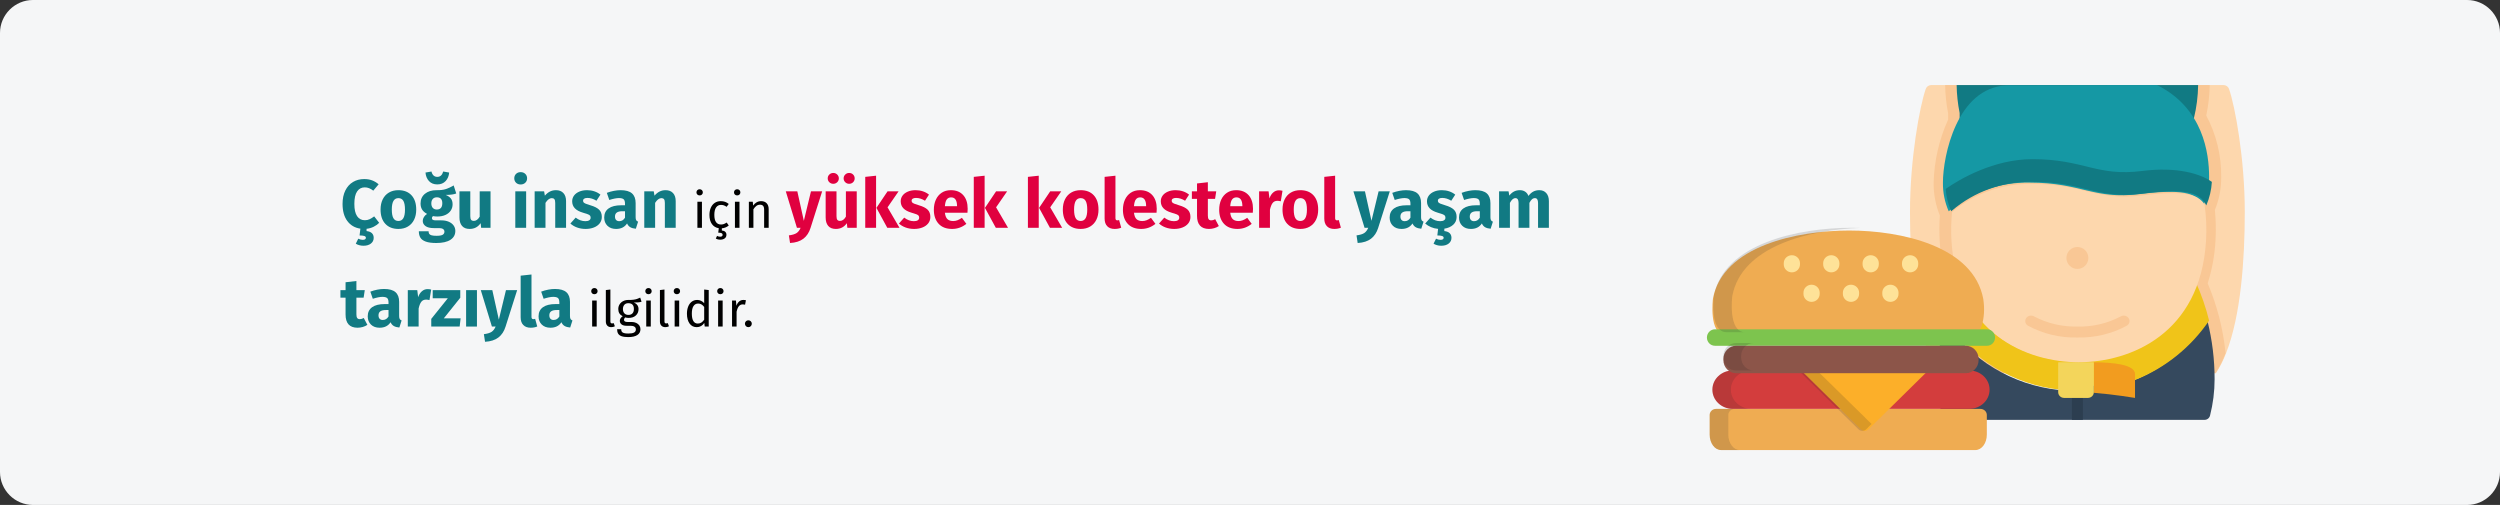 <?xml version="1.0" encoding="UTF-8"?>
<svg xmlns="http://www.w3.org/2000/svg" xmlns:xlink="http://www.w3.org/1999/xlink" width="911px" height="184px" viewBox="0 0 911 184" version="1.1">
  <rect x="0" y="0" width="911" height="184" fill="#333333" stroke="none"/>
  <title>hypercholesterinaemie-ursachen-tr</title>
  <g id="Page-1" stroke="none" stroke-width="1" fill="none" fill-rule="evenodd">
    <g id="vorlage" transform="translate(-4, -34431)" fill-rule="nonzero">
      <g id="hypercholesterinaemie-ursachen-tr" transform="translate(4, 34431)">
        <g id="Mask" fill="#F5F6F7">
          <path d="M12,0 L899,0 C905.6,0 911,5.4 911,12 L911,172 C911,178.6 905.6,184 899,184 L12,184 C5.4,184 0,178.6 0,172 L0,12 C0,5.4 5.4,0 12,0 Z" id="path-1"></path>
        </g>
        <g id="Çoğu-insan-için-yüks" transform="translate(124.05, 62.5)">
          <path d="M9.525,21.7 C10.408,21.8 11.062,22.062 11.488,22.488 C11.912,22.913 12.125,23.475 12.125,24.175 C12.125,25.025 11.787,25.717 11.113,26.25 C10.438,26.783 9.533,27.05 8.4,27.05 C7.833,27.05 7.308,26.979 6.825,26.837 C6.342,26.696 5.933,26.517 5.6,26.3 L6.5,24.475 C7.067,24.758 7.6,24.9 8.1,24.9 C8.883,24.9 9.275,24.65 9.275,24.15 C9.275,23.85 9.092,23.633 8.725,23.5 C8.358,23.367 7.775,23.3 6.975,23.3 L7.275,20.825 C5.258,20.525 3.671,19.596 2.513,18.038 C1.354,16.479 0.775,14.4 0.775,11.8 C0.775,9.917 1.113,8.292 1.788,6.925 C2.462,5.558 3.396,4.521 4.588,3.812 C5.779,3.104 7.133,2.75 8.65,2.75 C9.733,2.75 10.696,2.908 11.537,3.225 C12.379,3.542 13.175,4.017 13.925,4.65 L11.975,6.975 C11.458,6.575 10.95,6.275 10.45,6.075 C9.95,5.875 9.417,5.775 8.85,5.775 C7.683,5.775 6.763,6.267 6.088,7.25 C5.412,8.233 5.075,9.75 5.075,11.8 C5.075,13.817 5.412,15.312 6.088,16.288 C6.763,17.262 7.7,17.75 8.9,17.75 C9.533,17.75 10.108,17.629 10.625,17.387 C11.142,17.146 11.7,16.8 12.3,16.35 L14.125,18.7 C13.558,19.267 12.883,19.746 12.1,20.137 C11.317,20.529 10.458,20.775 9.525,20.875 L9.525,21.7 Z" id="Path" fill="#117A83"></path>
          <path d="M21.125,6.8 C23.158,6.8 24.75,7.421 25.9,8.662 C27.05,9.904 27.625,11.642 27.625,13.875 C27.625,15.292 27.363,16.529 26.837,17.587 C26.312,18.646 25.562,19.467 24.587,20.05 C23.613,20.633 22.458,20.925 21.125,20.925 C19.108,20.925 17.521,20.304 16.363,19.062 C15.204,17.821 14.625,16.083 14.625,13.85 C14.625,12.433 14.887,11.196 15.412,10.137 C15.938,9.079 16.688,8.258 17.663,7.675 C18.637,7.092 19.792,6.8 21.125,6.8 Z M21.125,9.7 C20.325,9.7 19.725,10.037 19.325,10.713 C18.925,11.387 18.725,12.433 18.725,13.85 C18.725,15.3 18.921,16.358 19.312,17.025 C19.704,17.692 20.308,18.025 21.125,18.025 C21.925,18.025 22.525,17.688 22.925,17.012 C23.325,16.337 23.525,15.292 23.525,13.875 C23.525,12.425 23.329,11.367 22.938,10.7 C22.546,10.033 21.942,9.7 21.125,9.7 Z" id="Shape" fill="#117A83"></path>
          <path d="M42.2,8 C41.333,8.35 40.058,8.525 38.375,8.525 C39.242,8.892 39.875,9.342 40.275,9.875 C40.675,10.408 40.875,11.1 40.875,11.95 C40.875,12.8 40.65,13.562 40.2,14.238 C39.75,14.912 39.104,15.442 38.263,15.825 C37.421,16.208 36.433,16.4 35.3,16.4 C34.767,16.4 34.258,16.35 33.775,16.25 C33.642,16.317 33.538,16.421 33.462,16.562 C33.388,16.704 33.35,16.85 33.35,17 C33.35,17.25 33.446,17.446 33.638,17.587 C33.829,17.729 34.217,17.8 34.8,17.8 L36.8,17.8 C37.817,17.8 38.708,17.967 39.475,18.3 C40.242,18.633 40.833,19.092 41.25,19.675 C41.667,20.258 41.875,20.917 41.875,21.65 C41.875,23.033 41.279,24.113 40.087,24.887 C38.896,25.663 37.175,26.05 34.925,26.05 C33.308,26.05 32.033,25.879 31.1,25.538 C30.167,25.196 29.512,24.717 29.137,24.1 C28.762,23.483 28.575,22.708 28.575,21.775 L32.125,21.775 C32.125,22.175 32.204,22.492 32.362,22.725 C32.521,22.958 32.808,23.133 33.225,23.25 C33.642,23.367 34.242,23.425 35.025,23.425 C36.108,23.425 36.858,23.296 37.275,23.038 C37.692,22.779 37.9,22.408 37.9,21.925 C37.9,21.525 37.742,21.208 37.425,20.975 C37.108,20.742 36.633,20.625 36,20.625 L34.075,20.625 C32.708,20.625 31.688,20.379 31.012,19.887 C30.337,19.396 30,18.767 30,18 C30,17.517 30.142,17.046 30.425,16.587 C30.708,16.129 31.092,15.75 31.575,15.45 C30.742,15 30.137,14.471 29.762,13.863 C29.387,13.254 29.2,12.517 29.2,11.65 C29.2,10.167 29.733,8.988 30.8,8.113 C31.867,7.237 33.275,6.8 35.025,6.8 C36.358,6.833 37.487,6.7 38.413,6.4 C39.337,6.1 40.292,5.658 41.275,5.075 L42.2,8 Z M35.125,9.4 C34.508,9.4 34.021,9.596 33.663,9.988 C33.304,10.379 33.125,10.917 33.125,11.6 C33.125,12.317 33.304,12.871 33.663,13.262 C34.021,13.654 34.508,13.85 35.125,13.85 C35.775,13.85 36.271,13.658 36.612,13.275 C36.954,12.892 37.125,12.317 37.125,11.55 C37.125,10.117 36.458,9.4 35.125,9.4 Z M35.3,4.7 C34.033,4.7 33.025,4.296 32.275,3.487 C31.525,2.679 31.1,1.642 31,0.375 L33.175,0 C33.492,1.3 34.2,1.95 35.3,1.95 C36.383,1.95 37.1,1.3 37.45,0 L39.625,0.375 C39.525,1.625 39.096,2.658 38.337,3.475 C37.579,4.292 36.567,4.7 35.3,4.7 Z" id="Shape" fill="#117A83"></path>
          <path d="M54.7,20.5 L51.275,20.5 L51.1,18.825 C50.133,20.225 48.792,20.925 47.075,20.925 C45.858,20.925 44.938,20.558 44.312,19.825 C43.688,19.092 43.375,18.067 43.375,16.75 L43.375,7.225 L47.325,7.225 L47.325,16.25 C47.325,16.9 47.429,17.354 47.638,17.613 C47.846,17.871 48.167,18 48.6,18 C49.433,18 50.15,17.483 50.75,16.45 L50.75,7.225 L54.7,7.225 L54.7,20.5 Z" id="Path" fill="#117A83"></path>
          <path d="M67.675,7.225 L67.675,20.5 L63.725,20.5 L63.725,7.225 L67.675,7.225 Z M65.675,0.225 C66.358,0.225 66.921,0.438 67.362,0.863 C67.804,1.288 68.025,1.825 68.025,2.475 C68.025,3.125 67.804,3.663 67.362,4.088 C66.921,4.513 66.358,4.725 65.675,4.725 C64.992,4.725 64.433,4.513 64,4.088 C63.567,3.663 63.35,3.125 63.35,2.475 C63.35,1.825 63.567,1.288 64,0.863 C64.433,0.438 64.992,0.225 65.675,0.225 Z" id="Shape" fill="#117A83"></path>
          <path d="M78.55,6.8 C79.7,6.8 80.6,7.15 81.25,7.85 C81.9,8.55 82.225,9.533 82.225,10.8 L82.225,20.5 L78.275,20.5 L78.275,11.475 C78.275,10.808 78.171,10.346 77.963,10.088 C77.754,9.829 77.442,9.7 77.025,9.7 C76.225,9.7 75.458,10.275 74.725,11.425 L74.725,20.5 L70.775,20.5 L70.775,7.225 L74.225,7.225 L74.5,8.8 C75.067,8.133 75.679,7.633 76.338,7.3 C76.996,6.967 77.733,6.8 78.55,6.8 Z" id="Path" fill="#117A83"></path>
          <path d="M89.875,6.8 C90.825,6.8 91.717,6.942 92.55,7.225 C93.383,7.508 94.117,7.908 94.75,8.425 L93.3,10.65 C92.217,9.967 91.125,9.625 90.025,9.625 C89.508,9.625 89.112,9.713 88.838,9.887 C88.562,10.062 88.425,10.308 88.425,10.625 C88.425,10.875 88.487,11.079 88.612,11.238 C88.737,11.396 88.992,11.558 89.375,11.725 C89.758,11.892 90.35,12.092 91.15,12.325 C92.533,12.725 93.562,13.246 94.237,13.887 C94.912,14.529 95.25,15.417 95.25,16.55 C95.25,17.45 94.992,18.229 94.475,18.887 C93.958,19.546 93.25,20.05 92.35,20.4 C91.45,20.75 90.45,20.925 89.35,20.925 C88.233,20.925 87.196,20.75 86.237,20.4 C85.279,20.05 84.467,19.567 83.8,18.95 L85.725,16.8 C86.842,17.667 88.017,18.1 89.25,18.1 C89.85,18.1 90.321,17.992 90.662,17.775 C91.004,17.558 91.175,17.25 91.175,16.85 C91.175,16.533 91.108,16.283 90.975,16.1 C90.842,15.917 90.583,15.746 90.2,15.588 C89.817,15.429 89.208,15.233 88.375,15 C87.058,14.617 86.075,14.083 85.425,13.4 C84.775,12.717 84.45,11.867 84.45,10.85 C84.45,10.083 84.671,9.396 85.112,8.787 C85.554,8.179 86.188,7.696 87.013,7.338 C87.838,6.979 88.792,6.8 89.875,6.8 Z" id="Path" fill="#117A83"></path>
          <path d="M107.575,16.65 C107.575,17.15 107.646,17.517 107.787,17.75 C107.929,17.983 108.158,18.158 108.475,18.275 L107.65,20.85 C106.833,20.783 106.167,20.604 105.65,20.312 C105.133,20.021 104.733,19.558 104.45,18.925 C103.583,20.258 102.25,20.925 100.45,20.925 C99.133,20.925 98.083,20.542 97.3,19.775 C96.517,19.008 96.125,18.008 96.125,16.775 C96.125,15.325 96.658,14.217 97.725,13.45 C98.792,12.683 100.333,12.3 102.35,12.3 L103.7,12.3 L103.7,11.725 C103.7,10.942 103.533,10.404 103.2,10.113 C102.867,9.821 102.283,9.675 101.45,9.675 C101.017,9.675 100.492,9.738 99.875,9.863 C99.258,9.988 98.625,10.158 97.975,10.375 L97.075,7.775 C97.908,7.458 98.763,7.217 99.638,7.05 C100.513,6.883 101.325,6.8 102.075,6.8 C103.975,6.8 105.367,7.192 106.25,7.975 C107.133,8.758 107.575,9.933 107.575,11.5 L107.575,16.65 Z M101.6,18.1 C102.5,18.1 103.2,17.675 103.7,16.825 L103.7,14.475 L102.725,14.475 C101.825,14.475 101.154,14.633 100.713,14.95 C100.271,15.267 100.05,15.758 100.05,16.425 C100.05,16.958 100.188,17.371 100.463,17.663 C100.737,17.954 101.117,18.1 101.6,18.1 Z" id="Shape" fill="#117A83"></path>
          <path d="M118.5,6.8 C119.65,6.8 120.55,7.15 121.2,7.85 C121.85,8.55 122.175,9.533 122.175,10.8 L122.175,20.5 L118.225,20.5 L118.225,11.475 C118.225,10.808 118.121,10.346 117.912,10.088 C117.704,9.829 117.392,9.7 116.975,9.7 C116.175,9.7 115.408,10.275 114.675,11.425 L114.675,20.5 L110.725,20.5 L110.725,7.225 L114.175,7.225 L114.45,8.8 C115.017,8.133 115.629,7.633 116.287,7.3 C116.946,6.967 117.683,6.8 118.5,6.8 Z" id="Path" fill="#117A83"></path>
          <path d="M131.736,11.014 L131.736,20.5 L130.08,20.5 L130.08,11.014 L131.736,11.014 Z M130.89,6.46 C131.238,6.46 131.52,6.568 131.736,6.784 C131.952,7 132.06,7.27 132.06,7.594 C132.06,7.918 131.952,8.185 131.736,8.395 C131.52,8.605 131.238,8.71 130.89,8.71 C130.554,8.71 130.278,8.605 130.062,8.395 C129.846,8.185 129.738,7.918 129.738,7.594 C129.738,7.27 129.846,7 130.062,6.784 C130.278,6.568 130.554,6.46 130.89,6.46 Z" id="Shape" fill="#000000"></path>
          <path d="M141.51,19.672 C140.754,20.284 139.914,20.626 138.99,20.698 L138.99,21.508 C139.566,21.556 139.989,21.721 140.259,22.003 C140.529,22.285 140.664,22.63 140.664,23.038 C140.664,23.614 140.454,24.058 140.034,24.37 C139.614,24.682 139.08,24.838 138.432,24.838 C138.096,24.838 137.784,24.799 137.496,24.721 C137.208,24.643 136.974,24.538 136.794,24.406 L137.244,23.47 C137.604,23.662 137.982,23.758 138.378,23.758 C138.654,23.758 138.873,23.701 139.035,23.587 C139.197,23.473 139.278,23.29 139.278,23.038 C139.278,22.786 139.152,22.597 138.9,22.471 C138.648,22.345 138.24,22.282 137.676,22.282 L137.874,20.662 C136.806,20.494 135.972,19.99 135.372,19.15 C134.772,18.31 134.472,17.206 134.472,15.838 C134.472,14.83 134.64,13.948 134.976,13.192 C135.312,12.436 135.789,11.848 136.407,11.428 C137.025,11.008 137.76,10.798 138.612,10.798 C139.176,10.798 139.692,10.879 140.16,11.041 C140.628,11.203 141.078,11.464 141.51,11.824 L140.718,12.868 C140.382,12.628 140.055,12.451 139.737,12.337 C139.419,12.223 139.068,12.166 138.684,12.166 C137.916,12.166 137.319,12.472 136.893,13.084 C136.467,13.696 136.254,14.602 136.254,15.802 C136.254,17.002 136.464,17.887 136.884,18.457 C137.304,19.027 137.904,19.312 138.684,19.312 C139.056,19.312 139.398,19.255 139.71,19.141 C140.022,19.027 140.37,18.844 140.754,18.592 L141.51,19.672 Z" id="Path" fill="#000000"></path>
          <path d="M145.416,11.014 L145.416,20.5 L143.76,20.5 L143.76,11.014 L145.416,11.014 Z M144.57,6.46 C144.918,6.46 145.2,6.568 145.416,6.784 C145.632,7 145.74,7.27 145.74,7.594 C145.74,7.918 145.632,8.185 145.416,8.395 C145.2,8.605 144.918,8.71 144.57,8.71 C144.234,8.71 143.958,8.605 143.742,8.395 C143.526,8.185 143.418,7.918 143.418,7.594 C143.418,7.27 143.526,7 143.742,6.784 C143.958,6.568 144.234,6.46 144.57,6.46 Z" id="Shape" fill="#000000"></path>
          <path d="M153.3,10.798 C154.164,10.798 154.839,11.056 155.325,11.572 C155.811,12.088 156.054,12.796 156.054,13.696 L156.054,20.5 L154.398,20.5 L154.398,13.93 C154.398,13.258 154.272,12.784 154.02,12.508 C153.768,12.232 153.396,12.094 152.904,12.094 C152.4,12.094 151.956,12.238 151.572,12.526 C151.188,12.814 150.828,13.228 150.492,13.768 L150.492,20.5 L148.836,20.5 L148.836,11.014 L150.258,11.014 L150.402,12.418 C150.738,11.914 151.155,11.518 151.653,11.23 C152.151,10.942 152.7,10.798 153.3,10.798 Z" id="Path" fill="#000000"></path>
          <path d="M171.319,20.525 C170.786,22.242 169.915,23.562 168.707,24.488 C167.498,25.413 165.877,25.933 163.844,26.05 L163.419,23.275 C164.686,23.108 165.623,22.825 166.232,22.425 C166.84,22.025 167.327,21.383 167.694,20.5 L166.344,20.5 L162.294,7.225 L166.494,7.225 L168.869,17.975 L171.469,7.225 L175.544,7.225 L171.319,20.525 Z" id="Path" fill="#E0003F"></path>
          <path d="M188.144,20.5 L184.719,20.5 L184.544,18.825 C183.577,20.225 182.236,20.925 180.519,20.925 C179.302,20.925 178.381,20.558 177.756,19.825 C177.131,19.092 176.819,18.067 176.819,16.75 L176.819,7.225 L180.769,7.225 L180.769,16.25 C180.769,16.9 180.873,17.354 181.082,17.613 C181.29,17.871 181.611,18 182.044,18 C182.877,18 183.594,17.483 184.194,16.45 L184.194,7.225 L188.144,7.225 L188.144,20.5 Z M179.594,0.525 C180.161,0.525 180.64,0.717 181.031,1.1 C181.423,1.483 181.619,1.95 181.619,2.5 C181.619,3.05 181.423,3.517 181.031,3.9 C180.64,4.283 180.161,4.475 179.594,4.475 C179.027,4.475 178.548,4.283 178.156,3.9 C177.765,3.517 177.569,3.05 177.569,2.5 C177.569,1.95 177.765,1.483 178.156,1.1 C178.548,0.717 179.027,0.525 179.594,0.525 Z M185.369,0.525 C185.952,0.525 186.436,0.717 186.819,1.1 C187.202,1.483 187.394,1.95 187.394,2.5 C187.394,3.05 187.202,3.517 186.819,3.9 C186.436,4.283 185.952,4.475 185.369,4.475 C184.819,4.475 184.348,4.283 183.957,3.9 C183.565,3.517 183.369,3.05 183.369,2.5 C183.369,1.95 183.565,1.483 183.957,1.1 C184.348,0.717 184.819,0.525 185.369,0.525 Z" id="Shape" fill="#E0003F"></path>
          <path d="M195.194,1.525 L195.194,20.5 L191.244,20.5 L191.244,1.95 L195.194,1.525 Z M203.394,7.225 L199.369,13.05 L203.719,20.5 L199.269,20.5 L195.319,13.25 L199.369,7.225 L203.394,7.225 Z" id="Shape" fill="#E0003F"></path>
          <path d="M209.594,6.8 C210.544,6.8 211.436,6.942 212.269,7.225 C213.102,7.508 213.836,7.908 214.469,8.425 L213.019,10.65 C211.936,9.967 210.844,9.625 209.744,9.625 C209.227,9.625 208.832,9.713 208.556,9.887 C208.281,10.062 208.144,10.308 208.144,10.625 C208.144,10.875 208.207,11.079 208.332,11.238 C208.457,11.396 208.711,11.558 209.094,11.725 C209.477,11.892 210.069,12.092 210.869,12.325 C212.252,12.725 213.281,13.246 213.957,13.887 C214.631,14.529 214.969,15.417 214.969,16.55 C214.969,17.45 214.711,18.229 214.194,18.887 C213.677,19.546 212.969,20.05 212.069,20.4 C211.169,20.75 210.169,20.925 209.069,20.925 C207.952,20.925 206.915,20.75 205.957,20.4 C204.998,20.05 204.186,19.567 203.519,18.95 L205.444,16.8 C206.561,17.667 207.736,18.1 208.969,18.1 C209.569,18.1 210.04,17.992 210.381,17.775 C210.723,17.558 210.894,17.25 210.894,16.85 C210.894,16.533 210.827,16.283 210.694,16.1 C210.561,15.917 210.302,15.746 209.919,15.588 C209.536,15.429 208.927,15.233 208.094,15 C206.777,14.617 205.794,14.083 205.144,13.4 C204.494,12.717 204.169,11.867 204.169,10.85 C204.169,10.083 204.39,9.396 204.832,8.787 C205.273,8.179 205.906,7.696 206.732,7.338 C207.556,6.979 208.511,6.8 209.594,6.8 Z" id="Path" fill="#E0003F"></path>
          <path d="M228.569,13.6 C228.569,14.15 228.544,14.625 228.494,15.025 L220.269,15.025 C220.402,16.142 220.719,16.925 221.219,17.375 C221.719,17.825 222.411,18.05 223.294,18.05 C223.827,18.05 224.344,17.954 224.844,17.762 C225.344,17.571 225.886,17.275 226.469,16.875 L228.094,19.075 C226.544,20.308 224.819,20.925 222.919,20.925 C220.769,20.925 219.119,20.292 217.969,19.025 C216.819,17.758 216.244,16.058 216.244,13.925 C216.244,12.575 216.486,11.363 216.969,10.287 C217.452,9.213 218.161,8.363 219.094,7.737 C220.027,7.112 221.144,6.8 222.444,6.8 C224.361,6.8 225.861,7.4 226.944,8.6 C228.027,9.8 228.569,11.467 228.569,13.6 Z M224.694,12.475 C224.661,10.442 223.944,9.425 222.544,9.425 C221.861,9.425 221.332,9.675 220.957,10.175 C220.582,10.675 220.352,11.5 220.269,12.65 L224.694,12.65 L224.694,12.475 Z" id="Shape" fill="#E0003F"></path>
          <path d="M234.744,1.525 L234.744,20.5 L230.794,20.5 L230.794,1.95 L234.744,1.525 Z M242.944,7.225 L238.919,13.05 L243.269,20.5 L238.819,20.5 L234.869,13.25 L238.919,7.225 L242.944,7.225 Z" id="Shape" fill="#E0003F"></path>
          <path d="M254.469,1.525 L254.469,20.5 L250.519,20.5 L250.519,1.95 L254.469,1.525 Z M262.669,7.225 L258.644,13.05 L262.994,20.5 L258.544,20.5 L254.594,13.25 L258.644,7.225 L262.669,7.225 Z" id="Shape" fill="#E0003F"></path>
          <path d="M269.744,6.8 C271.777,6.8 273.369,7.421 274.519,8.662 C275.669,9.904 276.244,11.642 276.244,13.875 C276.244,15.292 275.981,16.529 275.457,17.587 C274.932,18.646 274.182,19.467 273.207,20.05 C272.231,20.633 271.077,20.925 269.744,20.925 C267.727,20.925 266.14,20.304 264.981,19.062 C263.823,17.821 263.244,16.083 263.244,13.85 C263.244,12.433 263.507,11.196 264.031,10.137 C264.557,9.079 265.307,8.258 266.281,7.675 C267.257,7.092 268.411,6.8 269.744,6.8 Z M269.744,9.7 C268.944,9.7 268.344,10.037 267.944,10.713 C267.544,11.387 267.344,12.433 267.344,13.85 C267.344,15.3 267.54,16.358 267.932,17.025 C268.323,17.692 268.927,18.025 269.744,18.025 C270.544,18.025 271.144,17.688 271.544,17.012 C271.944,16.337 272.144,15.292 272.144,13.875 C272.144,12.425 271.948,11.367 271.557,10.7 C271.165,10.033 270.561,9.7 269.744,9.7 Z" id="Shape" fill="#E0003F"></path>
          <path d="M282.119,20.925 C280.969,20.925 280.073,20.596 279.432,19.938 C278.79,19.279 278.469,18.342 278.469,17.125 L278.469,1.95 L282.419,1.525 L282.419,16.975 C282.419,17.525 282.644,17.8 283.094,17.8 C283.327,17.8 283.544,17.758 283.744,17.675 L284.519,20.475 C283.802,20.775 283.002,20.925 282.119,20.925 Z" id="Path" fill="#E0003F"></path>
          <path d="M297.469,13.6 C297.469,14.15 297.444,14.625 297.394,15.025 L289.169,15.025 C289.302,16.142 289.619,16.925 290.119,17.375 C290.619,17.825 291.311,18.05 292.194,18.05 C292.727,18.05 293.244,17.954 293.744,17.762 C294.244,17.571 294.786,17.275 295.369,16.875 L296.994,19.075 C295.444,20.308 293.719,20.925 291.819,20.925 C289.669,20.925 288.019,20.292 286.869,19.025 C285.719,17.758 285.144,16.058 285.144,13.925 C285.144,12.575 285.386,11.363 285.869,10.287 C286.352,9.213 287.061,8.363 287.994,7.737 C288.927,7.112 290.044,6.8 291.344,6.8 C293.261,6.8 294.761,7.4 295.844,8.6 C296.927,9.8 297.469,11.467 297.469,13.6 Z M293.594,12.475 C293.561,10.442 292.844,9.425 291.444,9.425 C290.761,9.425 290.231,9.675 289.856,10.175 C289.481,10.675 289.252,11.5 289.169,12.65 L293.594,12.65 L293.594,12.475 Z" id="Shape" fill="#E0003F"></path>
          <path d="M304.369,6.8 C305.319,6.8 306.211,6.942 307.044,7.225 C307.877,7.508 308.611,7.908 309.244,8.425 L307.794,10.65 C306.711,9.967 305.619,9.625 304.519,9.625 C304.002,9.625 303.606,9.713 303.332,9.887 C303.057,10.062 302.919,10.308 302.919,10.625 C302.919,10.875 302.981,11.079 303.106,11.238 C303.231,11.396 303.486,11.558 303.869,11.725 C304.252,11.892 304.844,12.092 305.644,12.325 C307.027,12.725 308.057,13.246 308.731,13.887 C309.406,14.529 309.744,15.417 309.744,16.55 C309.744,17.45 309.486,18.229 308.969,18.887 C308.452,19.546 307.744,20.05 306.844,20.4 C305.944,20.75 304.944,20.925 303.844,20.925 C302.727,20.925 301.69,20.75 300.731,20.4 C299.773,20.05 298.961,19.567 298.294,18.95 L300.219,16.8 C301.336,17.667 302.511,18.1 303.744,18.1 C304.344,18.1 304.815,17.992 305.156,17.775 C305.498,17.558 305.669,17.25 305.669,16.85 C305.669,16.533 305.602,16.283 305.469,16.1 C305.336,15.917 305.077,15.746 304.694,15.588 C304.311,15.429 303.702,15.233 302.869,15 C301.552,14.617 300.569,14.083 299.919,13.4 C299.269,12.717 298.944,11.867 298.944,10.85 C298.944,10.083 299.165,9.396 299.606,8.787 C300.048,8.179 300.682,7.696 301.507,7.338 C302.332,6.979 303.286,6.8 304.369,6.8 Z" id="Path" fill="#E0003F"></path>
          <path d="M320.094,19.875 C319.611,20.208 319.048,20.467 318.406,20.65 C317.765,20.833 317.127,20.925 316.494,20.925 C313.594,20.908 312.144,19.308 312.144,16.125 L312.144,9.975 L310.269,9.975 L310.269,7.225 L312.144,7.225 L312.144,4.35 L316.094,3.9 L316.094,7.225 L319.144,7.225 L318.719,9.975 L316.094,9.975 L316.094,16.075 C316.094,16.692 316.194,17.133 316.394,17.4 C316.594,17.667 316.911,17.8 317.344,17.8 C317.794,17.8 318.269,17.658 318.769,17.375 L320.094,19.875 Z" id="Path" fill="#E0003F"></path>
          <path d="M332.544,13.6 C332.544,14.15 332.519,14.625 332.469,15.025 L324.244,15.025 C324.377,16.142 324.694,16.925 325.194,17.375 C325.694,17.825 326.386,18.05 327.269,18.05 C327.802,18.05 328.319,17.954 328.819,17.762 C329.319,17.571 329.861,17.275 330.444,16.875 L332.069,19.075 C330.519,20.308 328.794,20.925 326.894,20.925 C324.744,20.925 323.094,20.292 321.944,19.025 C320.794,17.758 320.219,16.058 320.219,13.925 C320.219,12.575 320.461,11.363 320.944,10.287 C321.427,9.213 322.136,8.363 323.069,7.737 C324.002,7.112 325.119,6.8 326.419,6.8 C328.336,6.8 329.836,7.4 330.919,8.6 C332.002,9.8 332.544,11.467 332.544,13.6 Z M328.669,12.475 C328.636,10.442 327.919,9.425 326.519,9.425 C325.836,9.425 325.307,9.675 324.932,10.175 C324.557,10.675 324.327,11.5 324.244,12.65 L328.669,12.65 L328.669,12.475 Z" id="Shape" fill="#E0003F"></path>
          <path d="M341.969,6.85 C342.452,6.85 342.894,6.908 343.294,7.025 L342.669,10.85 C342.169,10.733 341.769,10.675 341.469,10.675 C340.686,10.675 340.09,10.946 339.682,11.488 C339.273,12.029 338.952,12.842 338.719,13.925 L338.719,20.5 L334.769,20.5 L334.769,7.225 L338.219,7.225 L338.544,9.8 C338.844,8.883 339.298,8.162 339.906,7.638 C340.515,7.112 341.202,6.85 341.969,6.85 Z" id="Path" fill="#E0003F"></path>
          <path d="M349.794,6.8 C351.827,6.8 353.419,7.421 354.569,8.662 C355.719,9.904 356.294,11.642 356.294,13.875 C356.294,15.292 356.031,16.529 355.507,17.587 C354.981,18.646 354.231,19.467 353.257,20.05 C352.281,20.633 351.127,20.925 349.794,20.925 C347.777,20.925 346.19,20.304 345.031,19.062 C343.873,17.821 343.294,16.083 343.294,13.85 C343.294,12.433 343.557,11.196 344.082,10.137 C344.606,9.079 345.356,8.258 346.332,7.675 C347.307,7.092 348.461,6.8 349.794,6.8 Z M349.794,9.7 C348.994,9.7 348.394,10.037 347.994,10.713 C347.594,11.387 347.394,12.433 347.394,13.85 C347.394,15.3 347.59,16.358 347.981,17.025 C348.373,17.692 348.977,18.025 349.794,18.025 C350.594,18.025 351.194,17.688 351.594,17.012 C351.994,16.337 352.194,15.292 352.194,13.875 C352.194,12.425 351.998,11.367 351.606,10.7 C351.215,10.033 350.611,9.7 349.794,9.7 Z" id="Shape" fill="#E0003F"></path>
          <path d="M362.169,20.925 C361.019,20.925 360.123,20.596 359.481,19.938 C358.84,19.279 358.519,18.342 358.519,17.125 L358.519,1.95 L362.469,1.525 L362.469,16.975 C362.469,17.525 362.694,17.8 363.144,17.8 C363.377,17.8 363.594,17.758 363.794,17.675 L364.569,20.475 C363.852,20.775 363.052,20.925 362.169,20.925 Z" id="Path" fill="#E0003F"></path>
          <path d="M378.164,20.525 C377.631,22.242 376.76,23.562 375.551,24.488 C374.343,25.413 372.722,25.933 370.689,26.05 L370.264,23.275 C371.531,23.108 372.468,22.825 373.077,22.425 C373.685,22.025 374.172,21.383 374.539,20.5 L373.189,20.5 L369.139,7.225 L373.339,7.225 L375.714,17.975 L378.314,7.225 L382.389,7.225 L378.164,20.525 Z" id="Path" fill="#117A83"></path>
          <path d="M393.789,16.65 C393.789,17.15 393.86,17.517 394.002,17.75 C394.143,17.983 394.372,18.158 394.689,18.275 L393.864,20.85 C393.047,20.783 392.381,20.604 391.864,20.312 C391.347,20.021 390.947,19.558 390.664,18.925 C389.797,20.258 388.464,20.925 386.664,20.925 C385.347,20.925 384.297,20.542 383.514,19.775 C382.731,19.008 382.339,18.008 382.339,16.775 C382.339,15.325 382.872,14.217 383.939,13.45 C385.006,12.683 386.547,12.3 388.564,12.3 L389.914,12.3 L389.914,11.725 C389.914,10.942 389.747,10.404 389.414,10.113 C389.081,9.821 388.497,9.675 387.664,9.675 C387.231,9.675 386.706,9.738 386.089,9.863 C385.472,9.988 384.839,10.158 384.189,10.375 L383.289,7.775 C384.122,7.458 384.976,7.217 385.851,7.05 C386.726,6.883 387.539,6.8 388.289,6.8 C390.189,6.8 391.581,7.192 392.464,7.975 C393.347,8.758 393.789,9.933 393.789,11.5 L393.789,16.65 Z M387.814,18.1 C388.714,18.1 389.414,17.675 389.914,16.825 L389.914,14.475 L388.939,14.475 C388.039,14.475 387.368,14.633 386.926,14.95 C386.485,15.267 386.264,15.758 386.264,16.425 C386.264,16.958 386.401,17.371 386.676,17.663 C386.952,17.954 387.331,18.1 387.814,18.1 Z" id="Shape" fill="#117A83"></path>
          <path d="M406.739,16.55 C406.739,17.7 406.327,18.65 405.502,19.4 C404.676,20.15 403.597,20.625 402.264,20.825 L402.264,21.7 C403.147,21.8 403.801,22.062 404.226,22.488 C404.651,22.913 404.864,23.475 404.864,24.175 C404.864,25.025 404.526,25.717 403.851,26.25 C403.176,26.783 402.272,27.05 401.139,27.05 C400.572,27.05 400.047,26.979 399.564,26.837 C399.081,26.696 398.672,26.517 398.339,26.3 L399.239,24.475 C399.806,24.758 400.339,24.9 400.839,24.9 C401.622,24.9 402.014,24.65 402.014,24.15 C402.014,23.85 401.831,23.633 401.464,23.5 C401.097,23.367 400.514,23.3 399.714,23.3 L399.989,20.9 C399.056,20.817 398.189,20.604 397.389,20.262 C396.589,19.921 395.889,19.483 395.289,18.95 L397.214,16.8 C398.331,17.667 399.506,18.1 400.739,18.1 C401.339,18.1 401.81,17.992 402.151,17.775 C402.493,17.558 402.664,17.25 402.664,16.85 C402.664,16.533 402.597,16.283 402.464,16.1 C402.331,15.917 402.072,15.746 401.689,15.588 C401.306,15.429 400.697,15.233 399.864,15 C398.547,14.617 397.564,14.083 396.914,13.4 C396.264,12.717 395.939,11.867 395.939,10.85 C395.939,10.083 396.16,9.396 396.601,8.787 C397.043,8.179 397.676,7.696 398.502,7.338 C399.327,6.979 400.281,6.8 401.364,6.8 C402.314,6.8 403.206,6.942 404.039,7.225 C404.872,7.508 405.606,7.908 406.239,8.425 L404.789,10.65 C403.706,9.967 402.614,9.625 401.514,9.625 C400.997,9.625 400.601,9.713 400.327,9.887 C400.051,10.062 399.914,10.308 399.914,10.625 C399.914,10.875 399.976,11.079 400.101,11.238 C400.226,11.396 400.481,11.558 400.864,11.725 C401.247,11.892 401.839,12.092 402.639,12.325 C404.022,12.725 405.051,13.246 405.726,13.887 C406.401,14.529 406.739,15.417 406.739,16.55 Z" id="Path" fill="#117A83"></path>
          <path d="M419.064,16.65 C419.064,17.15 419.135,17.517 419.276,17.75 C419.418,17.983 419.647,18.158 419.964,18.275 L419.139,20.85 C418.322,20.783 417.656,20.604 417.139,20.312 C416.622,20.021 416.222,19.558 415.939,18.925 C415.072,20.258 413.739,20.925 411.939,20.925 C410.622,20.925 409.572,20.542 408.789,19.775 C408.006,19.008 407.614,18.008 407.614,16.775 C407.614,15.325 408.147,14.217 409.214,13.45 C410.281,12.683 411.822,12.3 413.839,12.3 L415.189,12.3 L415.189,11.725 C415.189,10.942 415.022,10.404 414.689,10.113 C414.356,9.821 413.772,9.675 412.939,9.675 C412.506,9.675 411.981,9.738 411.364,9.863 C410.747,9.988 410.114,10.158 409.464,10.375 L408.564,7.775 C409.397,7.458 410.252,7.217 411.127,7.05 C412.002,6.883 412.814,6.8 413.564,6.8 C415.464,6.8 416.856,7.192 417.739,7.975 C418.622,8.758 419.064,9.933 419.064,11.5 L419.064,16.65 Z M413.089,18.1 C413.989,18.1 414.689,17.675 415.189,16.825 L415.189,14.475 L414.214,14.475 C413.314,14.475 412.643,14.633 412.202,14.95 C411.76,15.267 411.539,15.758 411.539,16.425 C411.539,16.958 411.676,17.371 411.952,17.663 C412.226,17.954 412.606,18.1 413.089,18.1 Z" id="Shape" fill="#117A83"></path>
          <path d="M436.889,6.8 C437.939,6.8 438.781,7.154 439.414,7.862 C440.047,8.571 440.364,9.55 440.364,10.8 L440.364,20.5 L436.414,20.5 L436.414,11.475 C436.414,10.292 436.039,9.7 435.289,9.7 C434.872,9.7 434.506,9.842 434.189,10.125 C433.872,10.408 433.564,10.842 433.264,11.425 L433.264,20.5 L429.314,20.5 L429.314,11.475 C429.314,10.292 428.939,9.7 428.189,9.7 C427.789,9.7 427.426,9.846 427.101,10.137 C426.776,10.429 426.464,10.858 426.164,11.425 L426.164,20.5 L422.214,20.5 L422.214,7.225 L425.664,7.225 L425.939,8.775 C426.456,8.108 427.026,7.612 427.651,7.287 C428.276,6.963 428.989,6.8 429.789,6.8 C430.539,6.8 431.185,6.983 431.726,7.35 C432.268,7.717 432.664,8.233 432.914,8.9 C433.447,8.183 434.035,7.654 434.676,7.312 C435.318,6.971 436.056,6.8 436.889,6.8 Z" id="Path" fill="#117A83"></path>
          <path d="M9.825,55.875 C9.342,56.208 8.779,56.467 8.137,56.65 C7.496,56.833 6.858,56.925 6.225,56.925 C3.325,56.908 1.875,55.308 1.875,52.125 L1.875,45.975 L2.84217094e-14,45.975 L2.84217094e-14,43.225 L1.875,43.225 L1.875,40.35 L5.825,39.9 L5.825,43.225 L8.875,43.225 L8.45,45.975 L5.825,45.975 L5.825,52.075 C5.825,52.692 5.925,53.133 6.125,53.4 C6.325,53.667 6.642,53.8 7.075,53.8 C7.525,53.8 8,53.658 8.5,53.375 L9.825,55.875 Z" id="Path" fill="#117A83"></path>
          <path d="M21.4,52.65 C21.4,53.15 21.471,53.517 21.613,53.75 C21.754,53.983 21.983,54.158 22.3,54.275 L21.475,56.85 C20.658,56.783 19.992,56.604 19.475,56.312 C18.958,56.021 18.558,55.558 18.275,54.925 C17.408,56.258 16.075,56.925 14.275,56.925 C12.958,56.925 11.908,56.542 11.125,55.775 C10.342,55.008 9.95,54.008 9.95,52.775 C9.95,51.325 10.483,50.217 11.55,49.45 C12.617,48.683 14.158,48.3 16.175,48.3 L17.525,48.3 L17.525,47.725 C17.525,46.942 17.358,46.404 17.025,46.112 C16.692,45.821 16.108,45.675 15.275,45.675 C14.842,45.675 14.317,45.737 13.7,45.862 C13.083,45.987 12.45,46.158 11.8,46.375 L10.9,43.775 C11.733,43.458 12.588,43.217 13.463,43.05 C14.338,42.883 15.15,42.8 15.9,42.8 C17.8,42.8 19.192,43.192 20.075,43.975 C20.958,44.758 21.4,45.933 21.4,47.5 L21.4,52.65 Z M15.425,54.1 C16.325,54.1 17.025,53.675 17.525,52.825 L17.525,50.475 L16.55,50.475 C15.65,50.475 14.979,50.633 14.537,50.95 C14.096,51.267 13.875,51.758 13.875,52.425 C13.875,52.958 14.012,53.371 14.287,53.663 C14.562,53.954 14.942,54.1 15.425,54.1 Z" id="Shape" fill="#117A83"></path>
          <path d="M31.75,42.85 C32.233,42.85 32.675,42.908 33.075,43.025 L32.45,46.85 C31.95,46.733 31.55,46.675 31.25,46.675 C30.467,46.675 29.871,46.946 29.462,47.487 C29.054,48.029 28.733,48.842 28.5,49.925 L28.5,56.5 L24.55,56.5 L24.55,43.225 L28,43.225 L28.325,45.8 C28.625,44.883 29.079,44.163 29.688,43.638 C30.296,43.112 30.983,42.85 31.75,42.85 Z" id="Path" fill="#117A83"></path>
          <polygon id="Path" fill="#117A83" points="43.675 43.225 43.675 46 37.675 53.5 43.8 53.5 43.45 56.5 33.1 56.5 33.1 53.7 39.125 46.2 33.625 46.2 33.625 43.225"></polygon>
          <polygon id="Path" fill="#117A83" points="49.75 43.225 49.75 56.5 45.8 56.5 45.8 43.225"></polygon>
          <path d="M60.175,56.525 C59.642,58.242 58.771,59.562 57.562,60.487 C56.354,61.413 54.733,61.933 52.7,62.05 L52.275,59.275 C53.542,59.108 54.479,58.825 55.087,58.425 C55.696,58.025 56.183,57.383 56.55,56.5 L55.2,56.5 L51.15,43.225 L55.35,43.225 L57.725,53.975 L60.325,43.225 L64.4,43.225 L60.175,56.525 Z" id="Path" fill="#117A83"></path>
          <path d="M69.325,56.925 C68.175,56.925 67.279,56.596 66.638,55.938 C65.996,55.279 65.675,54.342 65.675,53.125 L65.675,37.95 L69.625,37.525 L69.625,52.975 C69.625,53.525 69.85,53.8 70.3,53.8 C70.533,53.8 70.75,53.758 70.95,53.675 L71.725,56.475 C71.008,56.775 70.208,56.925 69.325,56.925 Z" id="Path" fill="#117A83"></path>
          <path d="M83.65,52.65 C83.65,53.15 83.721,53.517 83.862,53.75 C84.004,53.983 84.233,54.158 84.55,54.275 L83.725,56.85 C82.908,56.783 82.242,56.604 81.725,56.312 C81.208,56.021 80.808,55.558 80.525,54.925 C79.658,56.258 78.325,56.925 76.525,56.925 C75.208,56.925 74.158,56.542 73.375,55.775 C72.592,55.008 72.2,54.008 72.2,52.775 C72.2,51.325 72.733,50.217 73.8,49.45 C74.867,48.683 76.408,48.3 78.425,48.3 L79.775,48.3 L79.775,47.725 C79.775,46.942 79.608,46.404 79.275,46.112 C78.942,45.821 78.358,45.675 77.525,45.675 C77.092,45.675 76.567,45.737 75.95,45.862 C75.333,45.987 74.7,46.158 74.05,46.375 L73.15,43.775 C73.983,43.458 74.838,43.217 75.713,43.05 C76.588,42.883 77.4,42.8 78.15,42.8 C80.05,42.8 81.442,43.192 82.325,43.975 C83.208,44.758 83.65,45.933 83.65,47.5 L83.65,52.65 Z M77.675,54.1 C78.575,54.1 79.275,53.675 79.775,52.825 L79.775,50.475 L78.8,50.475 C77.9,50.475 77.229,50.633 76.787,50.95 C76.346,51.267 76.125,51.758 76.125,52.425 C76.125,52.958 76.263,53.371 76.537,53.663 C76.812,53.954 77.192,54.1 77.675,54.1 Z" id="Shape" fill="#117A83"></path>
          <path d="M93.386,47.014 L93.386,56.5 L91.73,56.5 L91.73,47.014 L93.386,47.014 Z M92.54,42.46 C92.888,42.46 93.17,42.568 93.386,42.784 C93.602,43 93.71,43.27 93.71,43.594 C93.71,43.918 93.602,44.185 93.386,44.395 C93.17,44.605 92.888,44.71 92.54,44.71 C92.204,44.71 91.928,44.605 91.712,44.395 C91.496,44.185 91.388,43.918 91.388,43.594 C91.388,43.27 91.496,43 91.712,42.784 C91.928,42.568 92.204,42.46 92.54,42.46 Z" id="Shape" fill="#000000"></path>
          <path d="M98.696,56.716 C98.084,56.716 97.601,56.533 97.247,56.167 C96.893,55.801 96.716,55.288 96.716,54.628 L96.716,43.198 L98.372,43 L98.372,54.592 C98.372,54.856 98.417,55.048 98.507,55.168 C98.597,55.288 98.75,55.348 98.966,55.348 C99.194,55.348 99.398,55.312 99.578,55.24 L100.01,56.392 C99.614,56.608 99.176,56.716 98.696,56.716 Z" id="Path" fill="#000000"></path>
          <path d="M109.73,47.446 C109.37,47.566 108.974,47.644 108.542,47.68 C108.11,47.716 107.582,47.734 106.958,47.734 C108.074,48.238 108.632,49.036 108.632,50.128 C108.632,51.076 108.308,51.85 107.66,52.45 C107.012,53.05 106.13,53.35 105.014,53.35 C104.582,53.35 104.18,53.29 103.808,53.17 C103.664,53.266 103.55,53.395 103.466,53.557 C103.382,53.719 103.34,53.884 103.34,54.052 C103.34,54.568 103.754,54.826 104.582,54.826 L106.094,54.826 C106.73,54.826 107.294,54.94 107.786,55.168 C108.278,55.396 108.659,55.708 108.929,56.104 C109.199,56.5 109.334,56.95 109.334,57.454 C109.334,58.378 108.956,59.089 108.2,59.587 C107.444,60.085 106.34,60.334 104.888,60.334 C103.868,60.334 103.061,60.229 102.467,60.019 C101.873,59.809 101.45,59.494 101.198,59.074 C100.946,58.654 100.82,58.114 100.82,57.454 L102.314,57.454 C102.314,57.838 102.386,58.141 102.53,58.363 C102.674,58.585 102.932,58.753 103.304,58.867 C103.676,58.981 104.204,59.038 104.888,59.038 C105.884,59.038 106.595,58.915 107.021,58.669 C107.447,58.423 107.66,58.054 107.66,57.562 C107.66,57.118 107.492,56.782 107.156,56.554 C106.82,56.326 106.352,56.212 105.752,56.212 L104.258,56.212 C103.454,56.212 102.845,56.041 102.431,55.699 C102.017,55.357 101.81,54.928 101.81,54.412 C101.81,54.1 101.9,53.8 102.08,53.512 C102.26,53.224 102.518,52.966 102.854,52.738 C102.302,52.45 101.897,52.093 101.639,51.667 C101.381,51.241 101.252,50.722 101.252,50.11 C101.252,49.474 101.411,48.904 101.729,48.4 C102.047,47.896 102.485,47.503 103.043,47.221 C103.601,46.939 104.222,46.798 104.906,46.798 C105.65,46.81 106.274,46.783 106.778,46.717 C107.282,46.651 107.699,46.561 108.029,46.447 C108.359,46.333 108.764,46.168 109.244,45.952 L109.73,47.446 Z M104.906,47.986 C104.282,47.986 103.799,48.181 103.457,48.571 C103.115,48.961 102.944,49.474 102.944,50.11 C102.944,50.758 103.118,51.277 103.466,51.667 C103.814,52.057 104.306,52.252 104.942,52.252 C105.59,52.252 106.085,52.063 106.427,51.685 C106.769,51.307 106.94,50.776 106.94,50.092 C106.94,48.688 106.262,47.986 104.906,47.986 Z" id="Shape" fill="#000000"></path>
          <path d="M113.096,47.014 L113.096,56.5 L111.44,56.5 L111.44,47.014 L113.096,47.014 Z M112.25,42.46 C112.598,42.46 112.88,42.568 113.096,42.784 C113.312,43 113.42,43.27 113.42,43.594 C113.42,43.918 113.312,44.185 113.096,44.395 C112.88,44.605 112.598,44.71 112.25,44.71 C111.914,44.71 111.638,44.605 111.422,44.395 C111.206,44.185 111.098,43.918 111.098,43.594 C111.098,43.27 111.206,43 111.422,42.784 C111.638,42.568 111.914,42.46 112.25,42.46 Z" id="Shape" fill="#000000"></path>
          <path d="M118.406,56.716 C117.794,56.716 117.311,56.533 116.957,56.167 C116.603,55.801 116.426,55.288 116.426,54.628 L116.426,43.198 L118.082,43 L118.082,54.592 C118.082,54.856 118.127,55.048 118.217,55.168 C118.307,55.288 118.46,55.348 118.676,55.348 C118.904,55.348 119.108,55.312 119.288,55.24 L119.72,56.392 C119.324,56.608 118.886,56.716 118.406,56.716 Z" id="Path" fill="#000000"></path>
          <path d="M123.446,47.014 L123.446,56.5 L121.79,56.5 L121.79,47.014 L123.446,47.014 Z M122.6,42.46 C122.948,42.46 123.23,42.568 123.446,42.784 C123.662,43 123.77,43.27 123.77,43.594 C123.77,43.918 123.662,44.185 123.446,44.395 C123.23,44.605 122.948,44.71 122.6,44.71 C122.264,44.71 121.988,44.605 121.772,44.395 C121.556,44.185 121.448,43.918 121.448,43.594 C121.448,43.27 121.556,43 121.772,42.784 C121.988,42.568 122.264,42.46 122.6,42.46 Z" id="Shape" fill="#000000"></path>
          <path d="M134.21,43.198 L134.21,56.5 L132.752,56.5 L132.59,55.186 C132.278,55.666 131.888,56.041 131.42,56.311 C130.952,56.581 130.43,56.716 129.854,56.716 C128.726,56.716 127.847,56.272 127.217,55.384 C126.587,54.496 126.272,53.302 126.272,51.802 C126.272,50.83 126.422,49.966 126.722,49.21 C127.022,48.454 127.454,47.863 128.018,47.437 C128.582,47.011 129.242,46.798 129.998,46.798 C130.97,46.798 131.822,47.188 132.554,47.968 L132.554,43 L134.21,43.198 Z M130.214,55.402 C130.718,55.402 131.15,55.285 131.51,55.051 C131.87,54.817 132.218,54.466 132.554,53.998 L132.554,49.354 C132.242,48.946 131.909,48.637 131.555,48.427 C131.201,48.217 130.802,48.112 130.358,48.112 C129.626,48.112 129.059,48.418 128.657,49.03 C128.255,49.642 128.054,50.554 128.054,51.766 C128.054,52.99 128.24,53.902 128.612,54.502 C128.984,55.102 129.518,55.402 130.214,55.402 Z" id="Shape" fill="#000000"></path>
          <path d="M139.286,47.014 L139.286,56.5 L137.63,56.5 L137.63,47.014 L139.286,47.014 Z M138.44,42.46 C138.788,42.46 139.07,42.568 139.286,42.784 C139.502,43 139.61,43.27 139.61,43.594 C139.61,43.918 139.502,44.185 139.286,44.395 C139.07,44.605 138.788,44.71 138.44,44.71 C138.104,44.71 137.828,44.605 137.612,44.395 C137.396,44.185 137.288,43.918 137.288,43.594 C137.288,43.27 137.396,43 137.612,42.784 C137.828,42.568 138.104,42.46 138.44,42.46 Z" id="Shape" fill="#000000"></path>
          <path d="M146.828,46.798 C147.164,46.798 147.476,46.834 147.764,46.906 L147.458,48.526 C147.17,48.454 146.894,48.418 146.63,48.418 C146.042,48.418 145.568,48.634 145.208,49.066 C144.848,49.498 144.566,50.17 144.362,51.082 L144.362,56.5 L142.706,56.5 L142.706,47.014 L144.128,47.014 L144.29,48.94 C144.542,48.232 144.884,47.698 145.316,47.338 C145.748,46.978 146.252,46.798 146.828,46.798 Z" id="Path" fill="#000000"></path>
          <path d="M148.646,54.214 C149.006,54.214 149.306,54.334 149.546,54.574 C149.786,54.814 149.906,55.108 149.906,55.456 C149.906,55.804 149.786,56.101 149.546,56.347 C149.306,56.593 149.006,56.716 148.646,56.716 C148.298,56.716 148.004,56.593 147.764,56.347 C147.524,56.101 147.404,55.804 147.404,55.456 C147.404,55.108 147.524,54.814 147.764,54.574 C148.004,54.334 148.298,54.214 148.646,54.214 Z" id="Path" fill="#000000"></path>
        </g>
        <g id="Group-26" transform="translate(622, 31)">
          <g id="fat-2" transform="translate(74, 0)">
            <path d="M122,46.2 C122,63.672 120.549,84.063 115.185,97.671 C114.224,100.242 112.983,102.7 111.483,105 L10.517,105 C9.018,102.696 7.77,100.239 6.794,97.671 C1.451,84.063 0,63.672 0,46.2 C0,26.964 3.534,7.728 5.742,1.407 C6.036,0.567 6.829,0.004 7.72,0 L114.28,0 C115.171,0.004 115.964,0.567 116.258,1.407 C118.466,7.728 122,26.964 122,46.2 Z" id="Shape" fill="#FDD7AD"></path>
            <path d="M115,97.671 C114.043,100.242 112.806,102.7 111.311,105 L10.71,105 C9.216,102.696 7.972,100.239 7,97.671 C7.895,88.852 10.121,80.221 13.602,72.072 C12.062,67.165 11.133,62.087 10.835,56.952 C10.65,53.804 10.664,50.648 10.877,47.502 C9.346,43.758 8.576,39.746 8.614,35.7 C8.801,27.715 10.598,19.851 13.895,12.579 L13.895,10.29 C13.226,6.9 12.861,3.456 12.806,0 L109.215,0 C109.159,3.728 108.738,7.442 107.958,11.088 C111.643,18.01 113.517,25.755 113.407,33.6 C113.448,37.677 112.664,41.721 111.102,45.486 C111.478,49.296 111.548,53.131 111.311,56.952 C111.007,62.146 110.057,67.282 108.482,72.24 C111.922,80.339 114.119,88.913 115,97.671 Z" id="Shape" fill="#F9C795"></path>
            <path d="M111,107.176 C110.999,111.648 110.44,116.101 109.338,120.433 C109.101,121.36 108.268,122.006 107.318,122 L13.682,122 C12.732,122.006 11.899,121.36 11.662,120.433 C10.56,116.101 10.001,111.648 10,107.176 C9.993,100.037 10.862,92.925 12.588,86 C22.117,100.111 37.331,109.288 54.188,111.094 L81.542,107.558 C92.426,103.215 101.78,95.711 108.412,86 C110.138,92.925 111.007,100.037 111,107.176 L111,107.176 Z" id="Shape" fill="#35495E"></path>
            <path d="M105,0 C104.942,4.093 104.421,8.165 103.45,12.133 L18.09,14 L18.09,10.18 C17.418,6.83 17.053,3.421 17,0 L105,0 Z" id="Shape" fill="#117A83"></path>
            <polygon id="Rectangle-path" fill="#2C3E50" points="59 111 63 111 63 122 59 122"></polygon>
            <path d="M108.997,33.455 C109.049,37.048 108.331,40.612 106.889,43.909 C106.72,43.575 106.53,43.261 106.341,42.947 L106.341,42.926 C106.341,42.915 106.331,42.905 106.319,42.905 C103.979,39.414 99.171,37.804 83.694,39.727 C66.826,41.818 62.609,35.545 43.631,35.545 C32.986,35.328 22.62,38.937 14.449,45.707 C14.217,45.895 14.111,46 14.111,46 C12.669,42.703 11.951,39.139 12.003,35.545 C12.003,25.823 17.084,0.983 35.197,0.105 L90.02,0 C106.889,8.364 108.997,24.945 108.997,33.455 Z" id="Shape" fill="#1598A4"></path>
            <path d="M109,85.828 C102.356,95.569 92.985,103.097 82.08,107.453 L54.676,111 C37.788,109.189 22.546,99.983 13,85.828 C14.172,81.084 15.767,76.456 17.764,72 L17.891,72 C25.606,93.497 45.485,100.698 61.063,100.698 C76.642,100.698 96.542,93.497 104.236,72 C106.233,76.456 107.828,81.084 109,85.828 Z" id="Shape" fill="#F0C419"></path>
            <path d="M67.021,101 C73.869,101.087 82,101.758 82,105.333 L82,114 C82,114 74.404,112.722 67,112.137 L67.021,101 Z" id="Shape" fill="#F29C1F"></path>
            <path d="M66.957,101 C66.983,101.132 66.997,101.265 67,101.399 L67,111.9 C67,113.06 66.03,114 64.833,114 L56.167,114 C54.97,114 54,113.06 54,111.9 L54,101.399 C54.003,101.265 54.017,101.132 54.043,101 L66.957,101 Z" id="Shape" fill="#F3D55B"></path>
            <path d="M107.863,56.974 C105.752,90.518 80.47,101 61.497,101 C42.525,101 17.242,90.518 15.132,56.974 C14.902,53.382 14.973,49.778 15.343,46.198 C23.521,39.41 33.896,35.791 44.551,36.009 C63.544,36.009 67.765,42.299 84.648,40.202 C100.139,38.274 104.95,39.888 107.293,43.389 C107.305,43.389 107.314,43.398 107.314,43.41 L107.314,43.431 C107.975,47.914 108.159,52.453 107.863,56.974 Z" id="Shape" fill="#FDD7AD"></path>
            <path d="M61,91.989 C54.674,92.142 48.425,90.644 42.94,87.659 C41.97,87.047 41.708,85.807 42.355,84.889 C43.002,83.971 44.313,83.724 45.283,84.336 C50.085,86.856 55.51,88.119 61,87.995 C66.492,88.138 71.922,86.874 76.717,84.336 C77.345,83.94 78.148,83.891 78.824,84.207 C79.5,84.523 79.947,85.156 79.996,85.869 C80.044,86.581 79.688,87.263 79.06,87.659 C73.575,90.644 67.326,92.142 61,91.989 Z" id="Shape" fill="#F9C795"></path>
            <circle id="Oval" fill="#F9C795" cx="61" cy="63" r="4"></circle>
            <path d="M110,35.278 C109.831,38.236 109.144,41.141 107.972,43.856 C107.803,43.512 107.613,43.191 107.422,42.869 L107.422,42.848 C107.422,42.836 107.413,42.826 107.401,42.826 C105.056,39.245 100.239,37.594 84.731,39.567 C67.828,41.711 63.602,35.278 44.587,35.278 C33.92,35.054 23.533,38.756 15.345,45.7 C15.113,45.893 15.007,46 15.007,46 C13.887,43.419 13.208,40.663 13,37.851 C18.092,34.248 30.579,27 44.587,27 C63.602,27 67.828,33.433 84.731,31.289 C97.217,29.702 105.88,32.297 110,35.278 L110,35.278 Z" id="Shape" fill="#117A83"></path>
          </g>
          <g id="fast-food" transform="translate(0, 52)">
            <path d="M99.657,66 L64.823,66 C64.197,66 63.595,66.238 63.156,66.662 L56.491,73.078 L49.826,66.662 C49.385,66.238 48.785,66 48.158,66 L3.343,66 C2.049,66 1,66.995 1,68.224 L1,75.387 C1,78.482 2.861,81 5.149,81 L97.851,81 C100.139,81 102,78.482 102,75.387 L102,68.224 C102,66.995 100.951,66 99.657,66 Z" id="Path" fill="#EFAC52"></path>
            <g id="Group" opacity="0.15" transform="translate(1, 66)" fill="#202020">
              <path d="M6.795,9.387 L6.795,2.224 C6.795,0.995 7.858,0 9.17,0 L2.375,0 C1.064,0 0,0.995 0,2.224 L0,9.387 C0,12.482 1.887,15 4.206,15 L11,15 C8.681,15 6.795,12.483 6.795,9.387 Z" id="Path"></path>
            </g>
            <path d="M100.713,25.992 C97.176,6.638 70.61,1 51.829,1 L51.829,1 C33.106,1 5.799,6.55 2.201,25.815 C2.201,25.815 0.532,39 6.817,39 L97.761,39 C99.504,38.618 101.816,33.297 100.713,25.992 Z" id="Path" fill="#EFAC52"></path>
            <g id="Group" transform="translate(2, 52)" fill="#D33D3D">
              <path d="M33.503,0 L7.75,0 L7.446,0 C3.334,0 0,3.118 0,6.965 L0,7.034 C0,10.88 3.334,14 7.446,14 L47.365,14 L33.503,0 Z" id="Path"></path>
              <path d="M93.554,0 L76.49,0 L62.627,13.999 L93.555,13.999 C97.667,13.999 101,10.88 101,7.033 L101,6.964 C101,3.118 97.667,0 93.554,0 Z" id="Path"></path>
            </g>
            <g id="Group" transform="translate(28, 10)" fill="#FEE298">
              <path d="M2.957,6.251 C1.324,6.251 0,4.95 0,3.345 L0,2.906 C0,1.301 1.324,0 2.957,0 C4.591,0 5.914,1.301 5.914,2.906 L5.914,3.345 C5.914,4.95 4.591,6.251 2.957,6.251 Z" id="Path"></path>
              <path d="M17.319,6.251 C15.686,6.251 14.362,4.95 14.362,3.345 L14.362,2.906 C14.362,1.301 15.686,0 17.319,0 C18.953,0 20.276,1.301 20.276,2.906 L20.276,3.345 C20.276,4.95 18.953,6.251 17.319,6.251 Z" id="Path"></path>
              <path d="M31.681,6.251 C30.048,6.251 28.724,4.95 28.724,3.345 L28.724,2.906 C28.724,1.301 30.048,0 31.681,0 C33.314,0 34.638,1.301 34.638,2.906 L34.638,3.345 C34.638,4.95 33.314,6.251 31.681,6.251 Z" id="Path"></path>
              <path d="M46.043,6.251 C44.41,6.251 43.086,4.95 43.086,3.345 L43.086,2.906 C43.086,1.301 44.41,0 46.043,0 C47.676,0 49,1.301 49,2.906 L49,3.345 C49,4.95 47.676,6.251 46.043,6.251 Z" id="Path"></path>
              <path d="M10.139,17 C8.505,17 7.182,15.699 7.182,14.094 L7.182,13.656 C7.182,12.05 8.505,10.749 10.139,10.749 C11.772,10.749 13.096,12.05 13.096,13.656 L13.096,14.094 C13.096,15.699 11.772,17 10.139,17 Z" id="Path"></path>
              <path d="M24.5,17 C22.867,17 21.543,15.699 21.543,14.094 L21.543,13.656 C21.543,12.05 22.867,10.749 24.5,10.749 C26.133,10.749 27.457,12.05 27.457,13.656 L27.457,14.094 C27.457,15.699 26.133,17 24.5,17 Z" id="Path"></path>
              <path d="M38.862,17 C37.229,17 35.905,15.699 35.905,14.094 L35.905,13.656 C35.905,12.05 37.229,10.749 38.862,10.749 C40.496,10.749 41.819,12.05 41.819,13.656 L41.819,14.094 C41.819,15.699 40.495,17 38.862,17 Z" id="Path"></path>
            </g>
            <path d="M102.078,43 L2.922,43 C1.308,43 0,41.657 0,40 C0,38.343 1.308,37 2.922,37 L102.078,37 C103.692,37 105,38.343 105,40 C105,41.657 103.692,43 102.078,43 Z" id="Path" fill="#7DC44E"></path>
            <g id="Group" opacity="0.15" transform="translate(2, 0)" fill="#202020">
              <path d="M7.25,24.851 C10.674,6.678 35.342,0.693 54,0.058 C52.86,0.019 51.74,0 50.646,0 C31.735,0 4.153,5.558 0.518,24.852 C0.518,24.852 -1.167,38.057 5.181,38.057 L11.913,38.057 C5.564,38.056 7.25,24.851 7.25,24.851 Z" id="Path"></path>
              <path d="M6.732,59.019 L6.732,58.95 C6.732,55.095 10.082,51.97 14.215,51.97 L7.788,51.97 L7.483,51.97 C3.35,51.97 0,55.095 0,58.95 L0,59.019 C0,62.873 3.35,66 7.483,66 L14.215,66 C10.082,66 6.732,62.874 6.732,59.019 Z" id="Path"></path>
            </g>
            <path d="M82.848,48.167 C82.544,47.46 81.832,47 81.043,47 L33.957,47 C33.168,47 32.456,47.46 32.151,48.167 C31.847,48.874 32.01,49.69 32.563,50.236 L56.106,73.433 C56.474,73.796 56.976,74 57.5,74 C58.024,74 58.525,73.796 58.893,73.433 L82.437,50.236 C82.99,49.69 83.153,48.875 82.848,48.167 Z" id="Path" fill="#FCAF29"></path>
            <path d="M38.318,50.236 C37.761,49.69 37.598,48.875 37.904,48.167 C38.209,47.46 38.925,47 39.717,47 L32.966,47 C32.173,47 31.458,47.46 31.152,48.167 C30.846,48.874 31.01,49.69 31.566,50.236 L55.224,73.433 C55.593,73.796 56.098,74 56.625,74 C57.151,74 57.655,73.796 58.025,73.433 L60,71.496 L38.318,50.236 Z" id="Path" fill="#202020" opacity="0.15"></path>
            <path d="M99,48.22 C99,50.861 96.914,53 94.341,53 L10.659,53 C8.086,53 6,50.861 6,48.22 L6,47.78 C6,45.14 8.086,43 10.659,43 L94.34,43 C96.913,43 99,45.14 99,47.78 L99,48.22 L99,48.22 Z" id="Path" fill="#8C5549"></path>
            <path d="M12.474,47.22 L12.474,46.78 C12.474,44.14 14.5,42 17,42 L10.525,42 C8.026,42 6,44.14 6,46.78 L6,47.22 C6,49.861 8.026,52 10.525,52 L17,52 C14.501,52 12.474,49.861 12.474,47.22 Z" id="Path" fill="#202020" opacity="0.15"></path>
          </g>
        </g>
      </g>
    </g>
  </g>
</svg>
